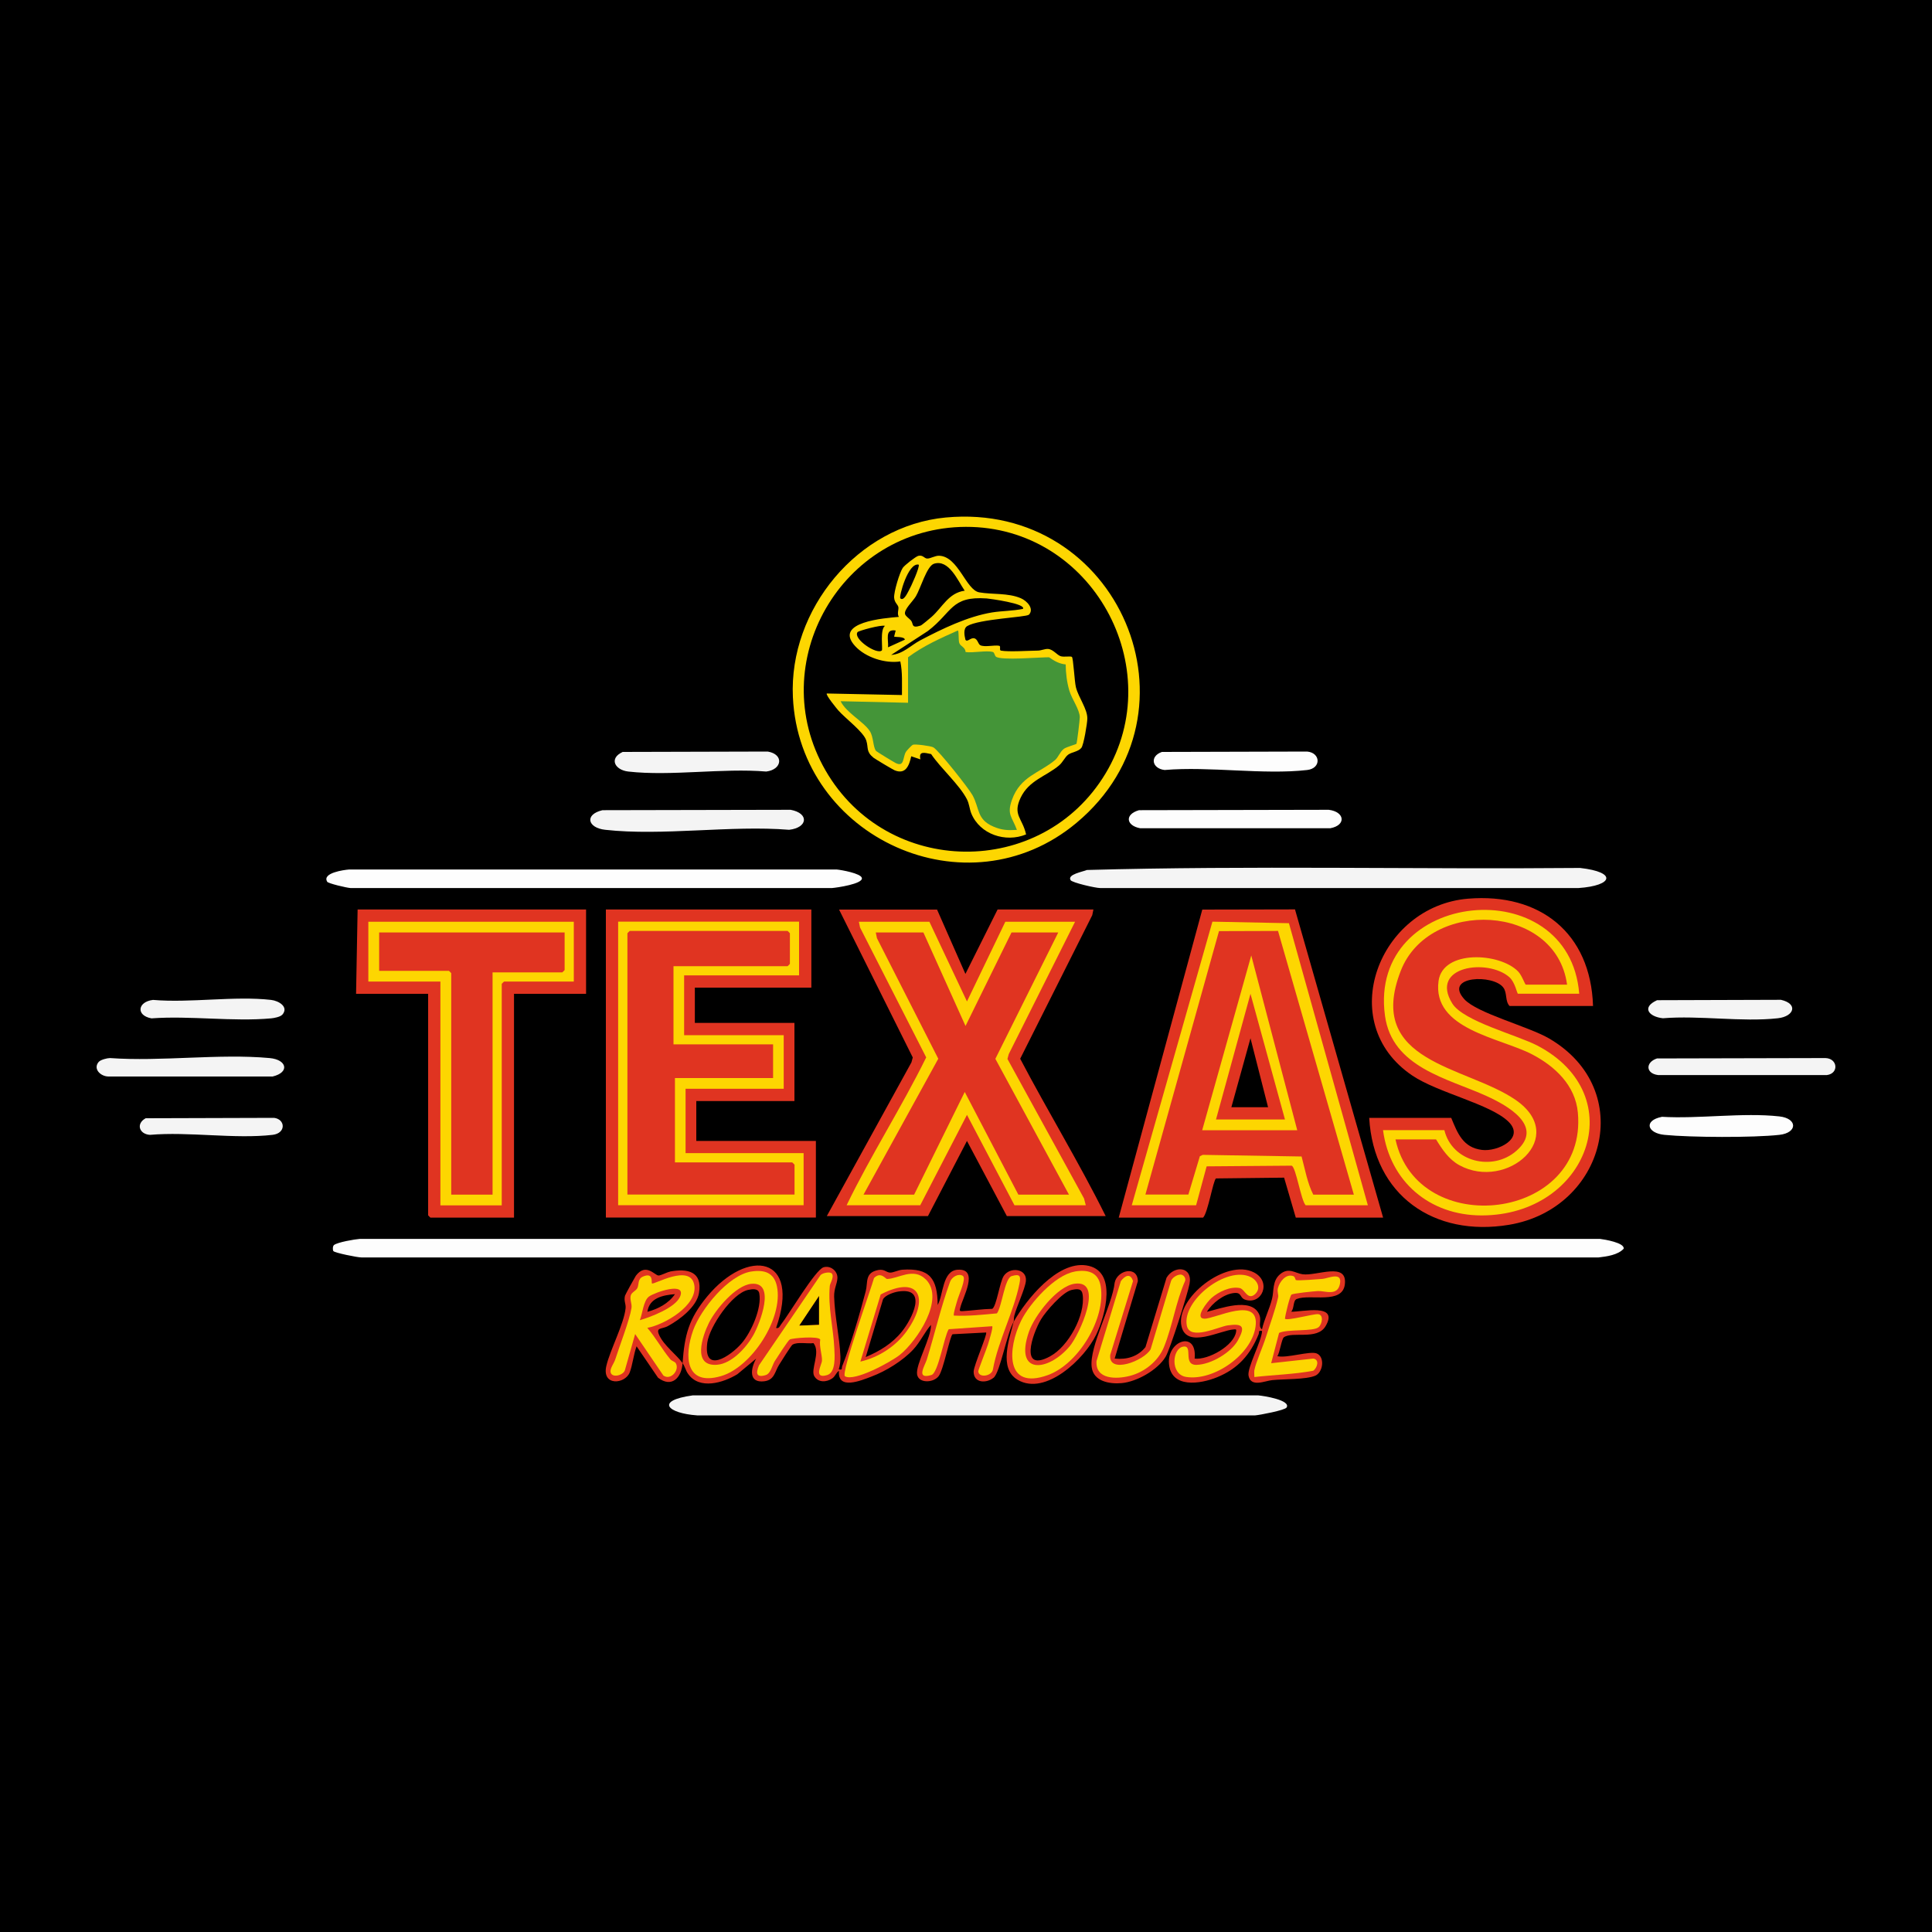<?xml version="1.0" encoding="UTF-8"?>
<svg id="Layer_1" xmlns="http://www.w3.org/2000/svg" version="1.1" viewBox="0 0 200 200">
  <!-- Generator: Adobe Illustrator 29.7.1, SVG Export Plug-In . SVG Version: 2.1.1 Build 8)  -->
  <defs>
    <style>
      .st0 {
        fill: #fdd601;
      }

      .st1 {
        fill: #449538;
      }

      .st2 {
        fill: #f4f4f4;
      }

      .st3 {
        fill: #e03421;
      }

      .st4 {
        fill: #fdfdfd;
      }
    </style>
  </defs>
  <rect width="200" height="200"/>
  <g>
    <path class="st3" d="M134.06,94.14l-9.6.02-8.65,31.89h8.73c.5-.48,1.04-3.85,1.34-4.06l7.05-.08,1.21,4.14h9.04l-9.12-31.9ZM127.47,114.62l1.98-7.14,1.82,7.14h-3.81Z"/>
    <g>
      <path class="st4" d="M34.51,129.51c-.08-.12-.08-.52.07-.63.39-.29,2.12-.59,2.67-.63h128.38c.44.05,2.58.4,2.45,1.02-.6.65-1.75.8-2.6.9H37.42c-.42,0-2.79-.48-2.91-.66Z"/>
      <path class="st3" d="M83.99,94.15v8.09h-12.06v3.65h10.31v8.09h-10.16v4.13h12.38v7.93h-21.74v-31.89h21.26Z"/>
      <path class="st3" d="M164.92,104.14h-8.65c-.48-.5-.23-1.34-.64-1.9-1.01-1.41-6.23-1.23-4.05,1.19,1.31,1.46,6.66,2.83,8.78,4.07,9.14,5.33,5.76,17.64-4.14,19.29-7.79,1.3-14.03-3.07-14.48-11.07h8.49c.66,1.6,1.22,3.08,3.19,3.32,1.6.2,4.48-1.19,2.75-2.91-1.86-1.84-7.32-3-9.97-4.79-8.11-5.47-3.47-17.55,5.78-18.31,7.42-.61,12.69,3.54,12.93,11.1Z"/>
      <path class="st3" d="M97,94.15l2.94,6.67,3.33-6.67h9.92l-.12.59-7.46,14.86c2.87,5.47,6.11,10.76,8.85,16.29h-10.23l-4.13-7.78-4.04,7.78h-10.47l8.76-15.91.14-.51-7.63-15.31h10.16Z"/>
      <path class="st3" d="M60.67,94.15v8.73h-7.46v23.17h-8.65s-.24-.22-.24-.24v-22.93h-7.46l.16-8.73h23.64Z"/>
      <path class="st2" d="M133.18,145.71c-.18.28-2.76.77-3.24.81h-57.77c-3.04-.21-4.43-1.52-.47-2.07h58.56c.52.04,3.43.49,2.92,1.27Z"/>
      <path class="st0" d="M97.92,53.57c17.91-1.67,27.19,20.18,13.52,31.61-11.31,9.46-28.67,1.56-29.36-13.01-.43-9.07,6.7-17.74,15.83-18.6ZM99.97,54.54c-12.82.05-20.95,14.06-14.51,25.22,6.37,11.05,22.39,11.25,28.98.32s-1.39-25.58-14.46-25.54Z"/>
      <path class="st2" d="M110.83,91.11c-.38-.59,1.27-.87,1.69-1.05,16.98-.47,34.04-.06,51.05-.21,3.85.43,3.43,1.83-.16,2.08h-49.52c-.48,0-2.89-.55-3.07-.82Z"/>
      <path class="st4" d="M33.87,91.27c-.55-.91,1.73-1.22,2.27-1.26h50.47c.47.04,2.51.4,2.61.88.13.61-2.59,1-3.09,1.04h-49.84c-.38-.02-2.32-.47-2.43-.66Z"/>
      <path class="st3" d="M130.64,137.62c.24-1.08.75-2.03,1.04-3.16.21-.81.01-1.86.83-2.55.9-.76,1.57-.1,2.33,0,1.45.21,4.65-1.33,4.38,1.03-.24,2.13-3.58.98-4.98,1.53-.41.16-.24.98-.58,1.32,1.11.03,5-.93,3.56,1.5-.87,1.47-3.44.5-4.32,1.15-.22.16-.43,1.63-.67,1.95.95.24,3.39-.57,4.08-.28.87.37.65,1.95-.15,2.3-.96.41-3.31.34-4.46.46-.76.07-2.2.79-2.45-.45-.17-.82,1.35-3.56,1.4-4.64-.45-.08-.26.11-.36.35-.86,2.11-2.14,3.56-4.29,4.44-1.73.71-4.79,1.19-4.99-1.42-.19-2.38,2.94-3.47,2.66-.51,1.4.17,4.08-1.34,4.29-2.78.04-.27,0-.25-.24-.24-1.36.08-4.86,2.04-5.41-.31-.68-2.91,4.65-7.07,7.5-5.59,1.87.96.82,3.41-.92,2.82-.58-.2-.32-.77-1.13-.69-1.06.1-2.28,1.04-2.82,1.95,1.38-.33,4.49-1.52,5.37.18.38.74-.16,1.25.34,1.65Z"/>
      <path class="st2" d="M62.37,83.87l19.48-.04c1.93.36,1.78,1.85-.16,2.07-6.03-.49-13.13.66-19.04,0-1.83-.2-2.17-1.59-.28-2.03Z"/>
      <path class="st4" d="M117.91,83.87l19.64-.04c1.66.2,1.84,1.6.16,1.91h-19.68c-1.46-.27-1.63-1.44-.12-1.87Z"/>
      <path class="st2" d="M10.25,109.9c.19-.2.84-.37,1.14-.37,5.32.38,11.28-.48,16.52,0,1.79.16,2.11,1.48.31,1.91H11.24c-.84,0-1.67-.82-.99-1.55Z"/>
      <path class="st2" d="M64.44,77.84l15.04-.04c1.7.29,1.49,1.87-.16,2.07-4.52-.38-9.86.5-14.28,0-1.4-.16-2.02-1.36-.6-2.02Z"/>
      <path class="st2" d="M171.54,109.57l17.42-.04c1.28.03,1.43,1.59.16,1.76h-17.47c-1.31-.16-1.32-1.33-.12-1.72Z"/>
      <path class="st4" d="M120.28,77.84l15.04-.04c1.4.13,1.47,1.74,0,1.91-4.56.52-10.1-.4-14.76,0-1.31-.15-1.57-1.42-.28-1.87Z"/>
      <path class="st3" d="M115.41,140.64c1.24.13,2.39-.21,3.17-1.19l2.18-7.18c.78-1.31,2.73-1.19,2.38.64-.2,1.06-1.99,6.72-2.47,7.53-.81,1.37-2.98,2.6-4.56,2.74-1.24.11-2.92-.17-3.1-1.66-.26-2.15,2.13-6.38,2.38-8.74.27-1.32,2.38-1.78,2.4-.15l-2.4,8.01Z"/>
      <path class="st2" d="M29.21,105.05c-.2.22-.83.34-1.14.37-3.93.36-8.4-.29-12.39,0-1.62-.29-1.45-1.72.16-1.91,3.87.33,8.43-.43,12.22,0,.8.09,1.88.73,1.15,1.55Z"/>
      <path class="st2" d="M171.54,103.54l12.82-.04c1.81.41,1.38,1.72-.32,1.91-3.7.41-8.12-.31-11.9,0-1.46-.16-2.24-1.13-.6-1.87Z"/>
      <path class="st4" d="M172.02,115.61c3.85.23,8.4-.46,12.18-.04,1.9.21,1.89,1.7,0,1.91-2.69.3-9.18.27-11.9,0-1.8-.18-2.16-1.49-.28-1.86Z"/>
      <path class="st2" d="M15.08,115.76l13.3-.04c1.17.15,1.25,1.59-.16,1.76-3.92.45-8.69-.35-12.7,0-1.11-.07-1.47-1.16-.44-1.72Z"/>
      <path class="st0" d="M106.49,63.64c-.25.25-5.16.44-6.36,1.17-.43.26-.3.97-.19,1.41.18.32.54-.25.93-.14.33.09.39.58.59.7.42.25,1.46-.03,1.98.07.19.04-.02.46.17.5.78.15,2.87.01,3.81,0,.38,0,.74-.2,1.09-.17.53.05.92.65,1.32.76.35.09.97-.04,1.13.06.15.09.27,2.57.42,3.15.27,1.06,1.19,2.24,1.18,3.23,0,.47-.38,2.76-.62,3.04-.32.4-.99.43-1.36.7-.34.25-.55.78-.95,1.12-1.33,1.12-3.11,1.53-3.97,3.33s.18,2.1.56,3.81c-2.12.87-4.78,0-5.67-2.17-.19-.47-.21-.99-.45-1.46-.76-1.5-2.74-3.24-3.71-4.69-.73-.15-1.3-.33-1.11.55l-.95-.32c-.21.94-.56,1.91-1.7,1.46-.22-.09-1.97-1.14-2.19-1.3-.81-.65-.52-1.01-.76-1.78-.27-.9-2.16-2.29-2.9-3.13-.15-.17-1.34-1.62-1.19-1.75l7.78.16c-.01-1.17.07-2.34-.17-3.48-1.57.24-3.6-.41-4.68-1.59-2.29-2.5,3.1-2.9,4.53-3.02-.21-.32,0-.78-.05-1.01-.06-.29-.4-.45-.44-.98-.04-.59.56-2.58.89-3.08.19-.28,1.34-1.18,1.62-1.25.48-.11.6.26.9.28.34.02.82-.31,1.26-.29,1.98.08,2.77,3.55,4.14,3.79s2.98.04,4.31.61c.63.27,1.44,1.11.8,1.74ZM99.86,61.14c-.71-1.03-1.63-3.28-3.18-2.78-.74.24-1.38,2.55-1.87,3.37-.32.53-1.25,1.37-1.12,1.84.07.24.45.46.62.67.27.33-.01.85.99.52.13-.04.96-.75,1.15-.91,1.11-.99,1.75-2.48,3.41-2.7ZM95.1,58.45c-1.11-.24-2.06,3.35-1.9,3.49.35.33.74-.57.87-.79.21-.35,1.19-2.51,1.03-2.7ZM105.89,63.04c.41-.55-3.48-1.07-3.75-1.09-3.73-.26-3.53,1.43-6.1,3.38l-3.79,2.47c1.22-.09,2.01-.98,3.01-1.51,2.26-1.19,4.9-2.47,7.43-2.89,1.07-.17,2.15-.15,3.21-.37ZM91.61,64.79c-.38-.14-2.75.51-2.84.65-.49.7,2.03,2.38,2.52,1.89.11-.11-.22-2.15.32-2.54ZM92.72,65.27c-1.17-.19-.72.96-.79,1.74l1.74-.79c-.03-.35-1.04-.25-1.11-.32l.16-.63Z"/>
      <path class="st3" d="M103.91,132.08c-.42.63-.75,3.14-1.19,3.41-1.03.02-2.08.18-3.1.24-.34.02-.27-.1-.21-.37.23-1.01,2-4.05-.26-3.92-1.61.09-1.48,2.57-2.08,3.65-.03-2.75-.83-3.84-3.65-3.65-.43.03-.94.31-1.28.3-.41-.02-.58-.39-1.22-.27-1.42.27-1.06,1.28-1.3,2.2-.59,2.26-1.57,5.59-2.43,7.74-.1.24.09.43-.36.35.13-.46.19-.87.17-1.35-.09-2.04-.59-4.12-.65-6.18-.02-.84.31-1.31.34-1.92.03-.75-.73-1.34-1.44-1.12-.85.26-3.58,4.88-4.4,5.92-.15.19-.18.43-.51.36,2.61-7.46-2.91-8.35-7.14-3.25-1.9,2.3-2.34,3.99-2.54,6.9.26.36.31.74.57,1.1,1.17,1.68,3.64.93,5.1.04l1.95-1.62c-.57,1-.83,2.55.83,2.35,1.07-.13,1.1-1,1.52-1.67.19-.31,1.28-2.05,1.41-2.12.53-.32,1.55-.07,2.17-.16.78.96-.34,2.72.09,3.43.4.67,1.25.63,1.84.23.35-.24.41-.62.71-.79-.17,2.03,2.27,1.01,3.37.59,1.5-.56,3.24-1.64,4.33-2.81.71-.77,1.15-1.75,1.82-2.54.06,1.29-1.62,4.13-1.43,5.15.17.91,1.66.87,2.22.17.51-.63,1.17-4.17,1.45-4.35l3.47-.18c.17.13-1.28,3.42-1.29,4.05,0,1.2,1.31,1.24,2.07.63.67-.55,1.36-4.55,2.07-5.78.04-.17.01-.4.07-.64.25-.97,1.1-2.74,1.2-3.58.14-1.3-1.64-1.52-2.29-.54ZM76.78,139.05c-1.16,1.35-4,3.24-3.56-.07.22-1.63,2.56-5.1,4.23-5.45.45-.09,1.05-.18,1.15.36.28,1.52-.83,4.01-1.82,5.16ZM84.79,137.15l-2.06.08,2.06-3.09v3.01ZM93.35,137.86c-.98,1.22-2.3,2.02-3.73,2.62l1.79-5.98c.23-.43,1.12-.73,1.58-.8,3.12-.49,1.41,2.86.36,4.16Z"/>
      <path class="st3" d="M112.43,130.99c-3.01-.43-6.18,3.54-7.5,5.84-.44,1.77-1.58,4.83.42,6.01,2.9,1.71,6.96-2.23,8.13-4.68.95-1.99,2.24-6.7-1.05-7.17ZM108.74,140.39c-3.27,1.79-1.87-2.32-.97-3.82.5-.83,2.23-2.82,3.15-3.03.63-.14,1.08-.17,1.16.51.27,2.13-1.48,5.32-3.35,6.34Z"/>
      <path class="st0" d="M134.29,117h-9.84l5.08-18.09,4.76,18.09ZM133.02,115.89l-3.57-13.01-3.57,13.01h7.14Z"/>
      <path class="st3" d="M69.36,131.64c-.36.07-.93.4-1.19.4-.38,0-1.31-1.36-2.35.03-.08.11-1.09,1.94-1.12,2.06-.14.57.11.83.06,1.31-.17,1.61-1.61,4.32-1.99,5.95-.5,2.13,1.94,1.91,2.42.68.29-.75.41-1.91.71-2.7l2.22,3.25c1.41,1.08,2.43.02,2.54-1.51-.61-.86-1.92-1.8-2.42-2.9-.38-.83.26-.59.89-.93,1.21-.65,2.99-1.99,3.23-3.43.38-2.25-1.21-2.56-3.01-2.22ZM67.02,135.8c.19-1.44,1.6-1.73,2.85-1.83-.66.97-1.75,1.53-2.85,1.83Z"/>
    </g>
    <path class="st1" d="M93.99,68.05c1.57-1.18,3.37-1.98,5.16-2.78.13,0,.05,1,.15,1.28.13.39.62.42.66.95.78.11,2.12-.19,2.81-.01.18.04.19.38.33.49.54.41,4.55.05,5.5.06.53.38,1.06.68,1.72.74.01.91.12,1.84.38,2.72s1.06,1.94,1.08,2.74c0,.27-.28,2.64-.35,2.76-.04.06-1.03.32-1.3.52-.38.28-.58.88-.91,1.16-1.61,1.35-3.59,1.67-4.46,4.11-.55,1.55,0,1.74.51,3.12-.94.06-1.57.03-2.43-.34-1.75-.75-1.41-1.86-2.16-3.24-.38-.7-3.53-4.69-4.07-4.97-.27-.14-1.89-.36-2.12-.26-.11.05-.63.6-.71.73-.34.58-.15,1.6-1.04,1.17-.22-.11-2.01-1.19-2.08-1.29-.3-.48-.23-1.42-.62-2.03-.64-.98-2.42-1.88-3.02-3.09l6.98.16v-4.68Z"/>
    <path class="st0" d="M95.84,132.44c2.02,2.04-.93,6.38-2.66,7.79-.88.72-4.74,2.84-5.71,2.24-.45-.28,2.74-9.16,3.01-10.17.7-.71,1.2.11,1.35.1,1.16-.02,2.73-1.24,4,.04ZM89.07,140.95c1.89-.43,3.71-1.61,4.82-3.19,2.33-3.28,1.37-5.87-2.72-3.76l-2.1,6.94Z"/>
    <path class="st0" d="M77.76,131.63c1.35-.21,2.37.09,2.67,1.54.67,3.28-2.61,8.37-5.81,9.29-3.68,1.06-3.81-2.1-2.86-4.76.78-2.16,3.63-5.69,5.99-6.07ZM77.77,132.9c-1.61.16-3.69,2.65-4.38,4.04s-1.76,4.54.84,4.34c1.54-.12,3.05-1.81,3.76-3.07.65-1.17,2.4-5.56-.22-5.31Z"/>
    <path class="st0" d="M99.68,132.09c.37.23-.4,1.91-.53,2.36-.08.27-.51,1.63-.4,1.74,1.49.07,2.97-.09,4.45-.23.52-.69.8-3.65,1.53-3.86.88-.26.96.01.8.8-.56,2.82-2.21,5.94-2.74,8.84-.09.73-1.47.93-1.52.23-.01-.16.87-2.34,1.01-2.81.08-.28.55-1.75.43-1.87l-4.5.31c-.49.78-1.07,4.52-1.79,4.74-1.66.5-.67-.97-.48-1.59.83-2.68,1.45-5.42,2.41-8.06.19-.51.87-.9,1.33-.61Z"/>
    <path class="st0" d="M86.03,131.77c.43.27-.1,1.06-.13,1.34-.2,2.24.37,4.33.47,6.49.04.76.17,2.48-.75,2.75-1.46.43-.55-1.09-.53-1.48.04-.54-.31-1.54-.18-2.19-.13-.4-2.84-.17-3.15-.02-.18.09-1.34,1.91-1.56,2.25-.27.44-.41,1.28-.94,1.44-.96.29-1.04-.18-.69-1.01l6.35-9.31c.16-.25.9-.38,1.1-.25ZM84.79,137.15v-3.01l-2.06,3.09,2.06-.08Z"/>
    <path class="st0" d="M129.97,133.93c-.81.77-1.1-.48-1.63-.59-.99-.2-2.2.39-2.93,1.03-.39.34-1.83,2.11-.73,2.14s5.77-2.47,5.29.84c-.41,2.89-4.33,5.64-7.18,5.19-1.69-.27-1.44-2.97-.29-3.14,1.07-.16-.12,1.93,1.38,1.89s3.59-1.29,4.28-2.56c.76-1.39.54-1.75-1.06-1.53-.92.13-3.93,1.62-4.24.03-.52-2.6,4.14-6.24,6.61-5.03.68.33,1.1,1.14.48,1.74Z"/>
    <path class="st0" d="M134.17,132.51c.14.09,2.37-.09,2.74-.12.61-.06,2.06-.78,1.8.52s-1.5.71-2.28.74c-.4.02-2.6.24-2.74.37-.16.14-.65,2.11-.67,2.5.24.23,2.91-.51,3.41-.48.62.04.45,1.02.07,1.35-.54.47-3.21.18-4.09.59l-.82,3.14,4.36-.48c.68.1.41.97-.01,1.26-1.98.37-4.07.42-6.09.65,0-.23-.03-.47,0-.7.15-.8.9-2.48,1.19-3.41.41-1.32.96-2.77,1.27-4.13.07-.29-.12-.55-.02-.96.16-.64.81-1.52,1.58-1.25.21.07.21.37.29.42Z"/>
    <path class="st0" d="M122.19,131.94c.32,0,.58.34.5.64-.96,2.15-1.32,4.71-2.2,6.87-.59,1.45-2,2.59-3.53,2.98-1.35.35-3.58.41-3.45-1.53l2.52-8.28c.43-.58,1-.85,1.26,0l-2.36,7.64c-.21,2.04,3.51.61,4.18-.58l2.12-7.09c.12-.32.61-.64.94-.64Z"/>
    <path class="st0" d="M67.49,132.86c.17.18,3.97-2.09,4.38.15.39,2.12-3.09,4.13-4.86,4.45.87,1.01,1.53,2.23,2.38,3.25.15.18.47.25.56.4.44.7-.52,1.84-1.28,1.28l-2.92-4.29-1.07,3.77c-.22.55-1.42.81-1.48.12-.03-.38.36-.86.49-1.26.44-1.39,1.48-4.06,1.68-5.32.07-.48-.2-.86-.07-1.32.09-.31.55-.48.68-.75.18-.38.02-.94.56-1.18,1.14-.51.87.62.95.71ZM66.22,136.67c1.14-.33,3.67-1.29,4.17-2.42.72-1.64-2.63-.46-3.21-.03s-.67,1.79-.95,2.46Z"/>
    <path class="st0" d="M111.24,131.63c1.33-.23,2.45.04,2.7,1.51.56,3.34-2.3,8.07-5.47,9.21-4.49,1.62-4.14-2.81-2.77-5.62.88-1.8,3.5-4.74,5.54-5.09ZM111.25,132.89c-1.83.26-4.15,3.3-4.73,4.96-1.58,4.54,1.99,4.15,4.21,1.52,1.01-1.2,3.62-6.91.52-6.48Z"/>
    <path class="st0" d="M82.72,95.42v5.55h-11.9v6.19h10.31v5.55h-10.16v6.66h12.22v5.39h-19.2v-29.35h18.72ZM69.71,100.02h11.82s.24-.22.24-.24v-3.17s-.22-.24-.24-.24h-16.34s-.24.22-.24.24v27.05h17.3v-3.09s-.22-.24-.24-.24h-12.14v-8.73h10.16v-3.49h-10.31v-8.09Z"/>
    <path class="st0" d="M163.49,102.87h-6.35c-.1,0-.29-1.19-.9-1.72-2.23-1.96-8.3-1.14-5.9,2.73,1.14,1.84,6.7,3.26,8.81,4.36,9.88,5.17,5.21,17.57-5.77,17.58-5.4,0-9.51-3.51-10.21-8.83h6.35c.79,3.29,4.99,4.31,7.46,2.14,2.92-2.56-.96-4.7-3.07-5.66-4.05-1.85-9.81-2.95-10.54-8.34-1.77-13.09,19.08-15.15,20.11-2.26ZM162.22,101.92c-1.14-8.4-14.28-8.95-17.21-1.43-3.72,9.53,6.74,9.84,11.87,13.36,5.6,3.84-.89,9.46-5.81,6.77-1.09-.6-1.78-1.64-2.41-2.67h-4.2c2.28,10.48,19.9,8.45,18.88-2.77-.26-2.83-2.37-4.8-4.75-6.04-3.34-1.73-10.36-2.59-9.67-7.6.45-3.24,6.33-2.94,8.24-.97.38.39.71,1.36.79,1.36h4.28Z"/>
    <path class="st0" d="M96.21,95.42l3.89,8.25,3.97-8.25h7.22l-6.86,13.69-.14.51,7.93,14.45.18.7h-7.38l-4.92-9.36-4.84,9.36h-7.62c2.52-5.21,5.68-10.11,8.24-15.31l-6.85-13.45-.12-.59h7.3ZM95.58,96.53h-4.92l.12.59,6.35,12.48-7.74,14.07h5.24l5.24-10.63,5.55,10.63h5.24l-7.62-14.06,6.51-13.08h-4.84l-4.76,9.68-4.36-9.68Z"/>
    <path class="st0" d="M59.4,95.42v6.19h-7.22s-.24.22-.24.24v22.93h-6.35v-23.17h-7.46v-6.19h21.26ZM58.45,96.53h-19.2v3.97h7.22s.24.22.24.24v22.93h4.28v-23.01h7.22s.24-.22.24-.24v-3.89Z"/>
    <path class="st0" d="M141.59,124.77h-6.43c-.49-.53-1-3.95-1.45-4.1l-8.8.07-1.09,4.03h-6.66l8.35-29.36,7.92.16,8.17,29.2ZM118.58,123.66h4.44l1.19-3.97.3-.14,10.23.17c.35,1.3.6,2.76,1.21,3.95h4.2l-7.85-27.3-6.11.02-7.62,27.28Z"/>
  </g>
</svg>